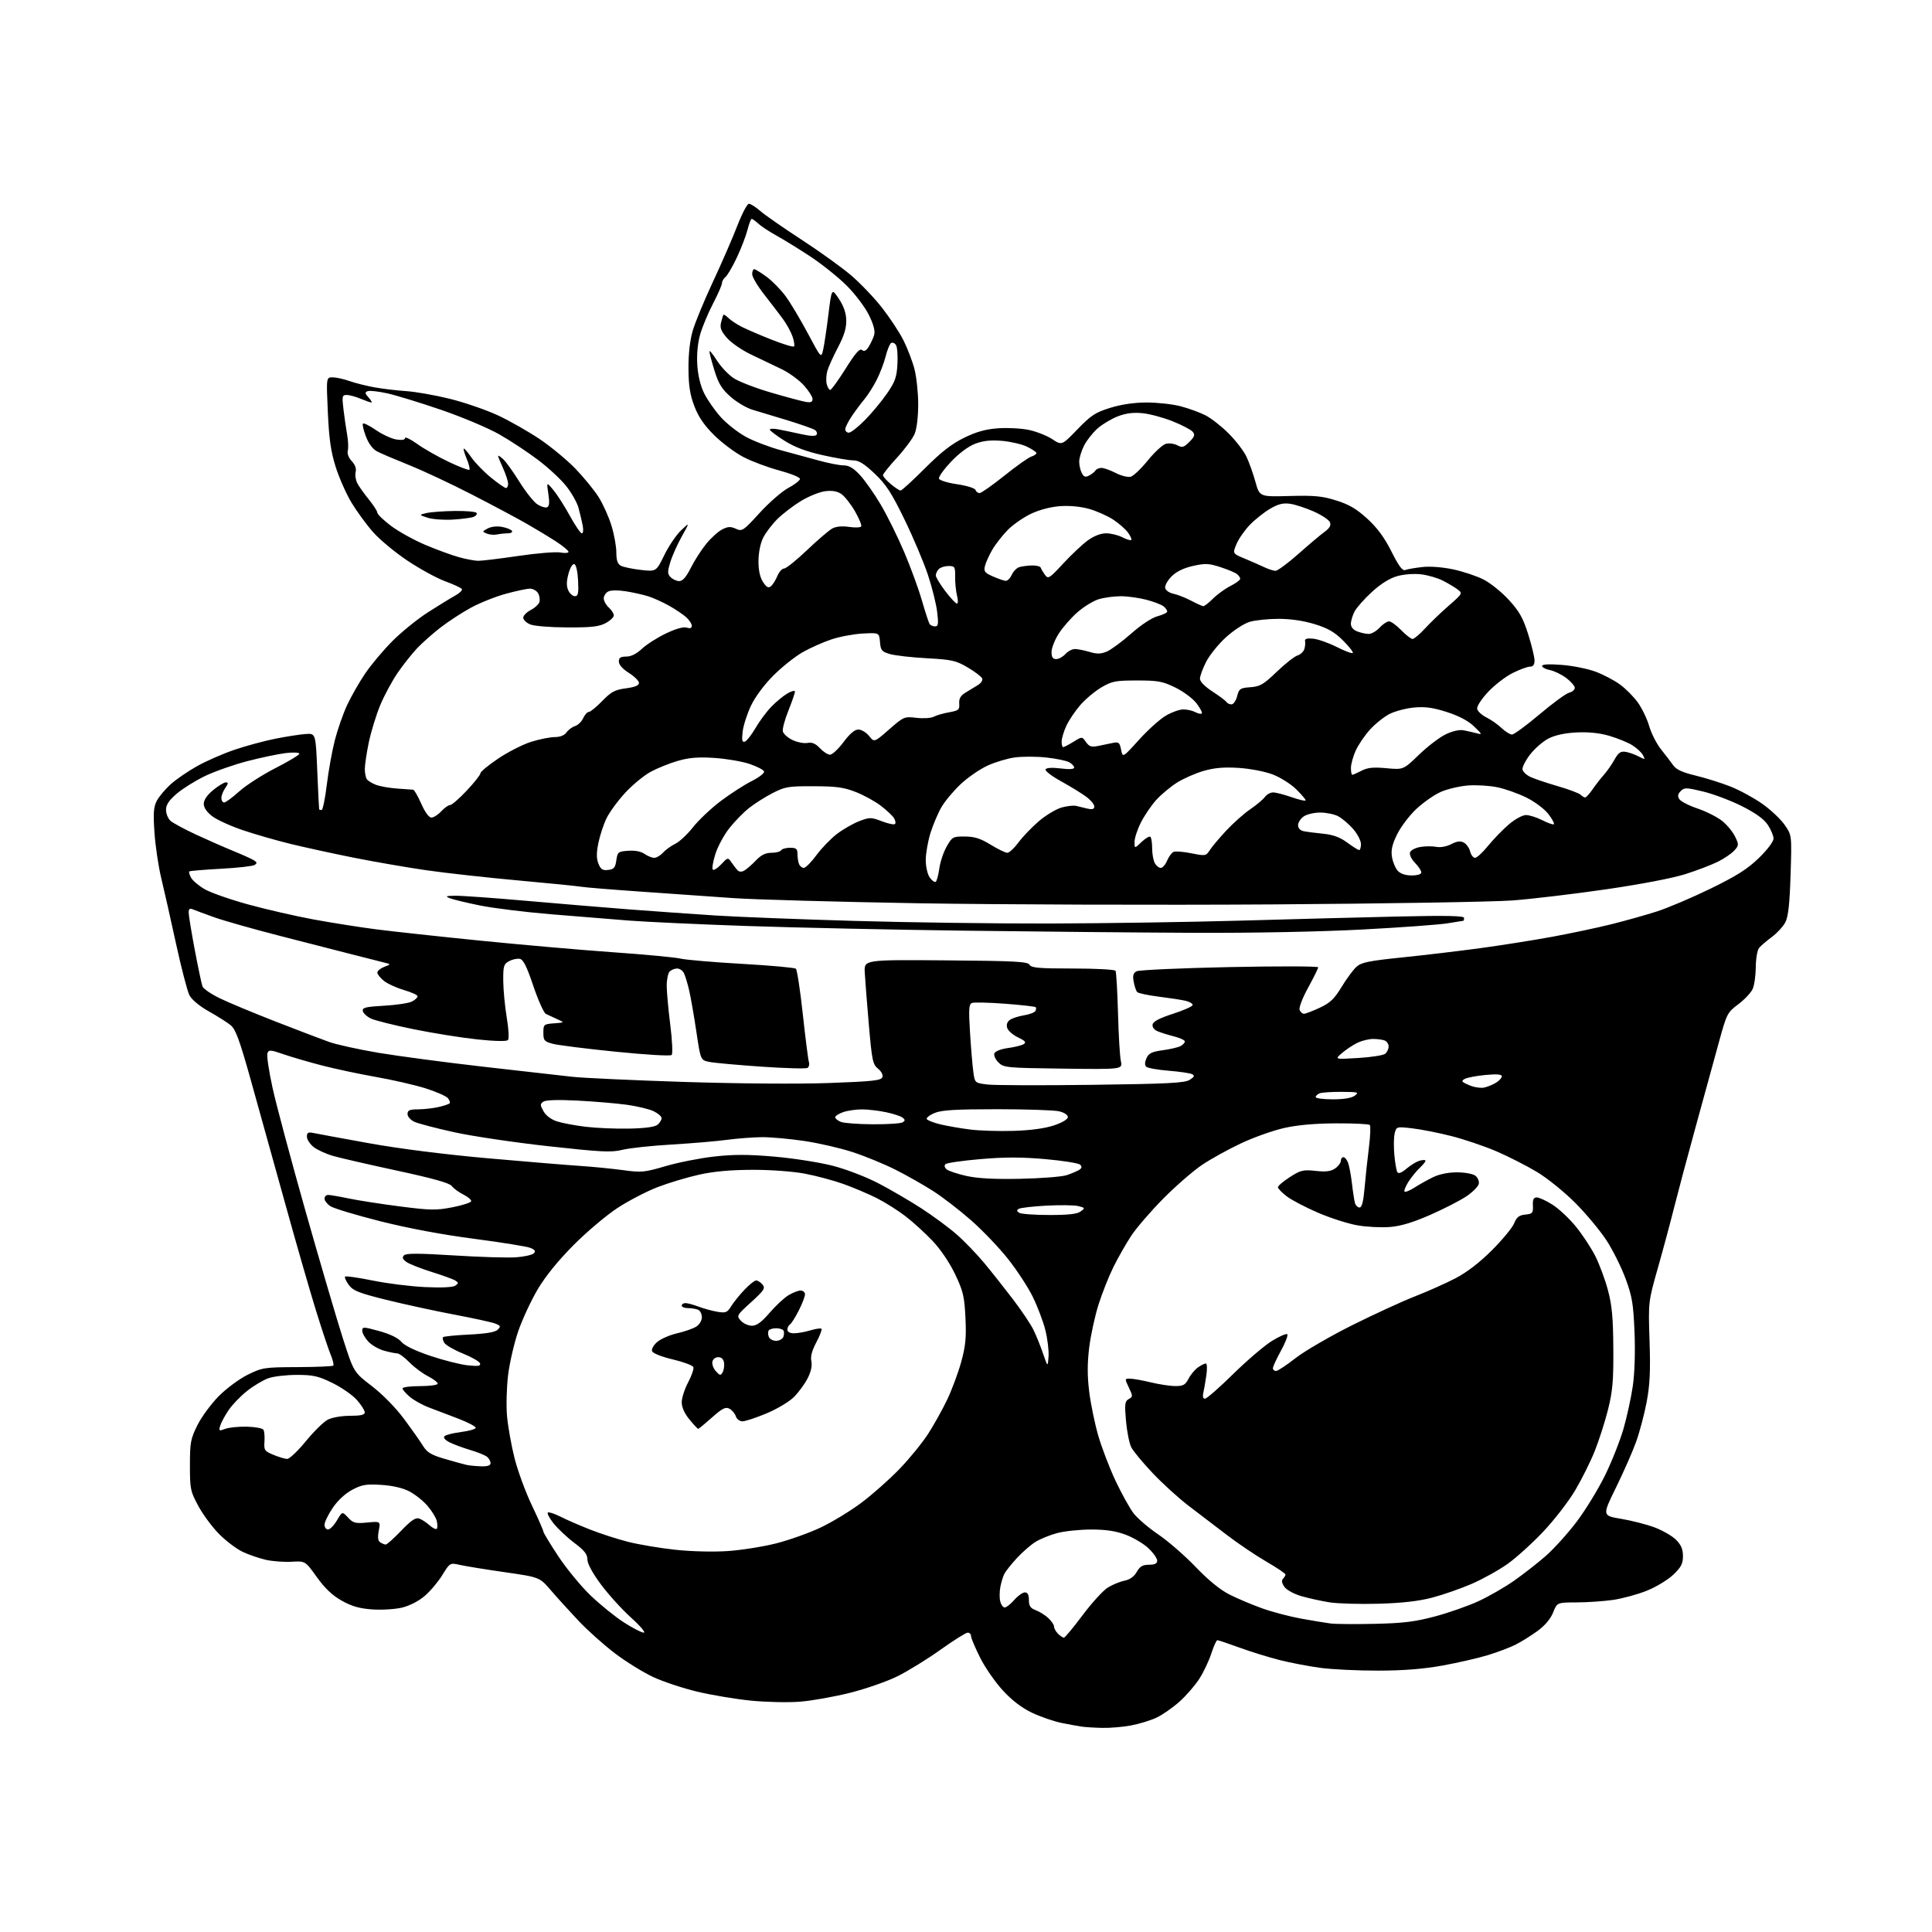 <?xml version="1.0" encoding="UTF-8" standalone="no"?>
<svg 
  version="1.1" 
  xmlns="http://www.w3.org/2000/svg" 
  xmlns:xlink="http://www.w3.org/1999/xlink" 
  xmlns:svg="http://www.w3.org/2000/svg"
  xmlns:rdf="http://www.w3.org/1999/02/22-rdf-syntax-ns#"
  xmlns:cc="http://creativecommons.org/ns#"
  xmlns:dc="http://purl.org/dc/elements/1.1/"
  viewBox="0 0 768 768"
  width="768"
  height="768"
>
<style>svg {background-color: white; }</style>"
<path stroke="none" fill="black" fill-rule="evenodd" d="M438.07,686.86C435.00,686.79 431.38,686.56 430.00,686.36C428.62,686.16 425.02,685.50 422.00,684.90C418.98,684.29 413.74,682.49 410.36,680.90C406.25,678.96 402.39,676.03 398.70,672.04C395.66,668.76 391.56,662.85 389.59,658.90C387.61,654.96 386.00,651.12 386.00,650.37C386.00,649.61 385.41,649.00 384.69,649.00C383.97,649.00 379.09,652.06 373.84,655.81C368.59,659.55 360.89,664.30 356.73,666.36C352.56,668.42 344.05,671.38 337.82,672.93C331.60,674.49 322.68,676.08 318.00,676.45C313.32,676.82 304.55,676.63 298.50,676.03C292.45,675.42 282.87,673.82 277.20,672.47C271.54,671.12 263.66,668.51 259.70,666.67C255.74,664.83 248.90,660.60 244.50,657.27C240.10,653.93 233.57,648.11 230.00,644.32C226.43,640.53 221.47,635.08 219.00,632.20C214.50,626.96 214.50,626.96 200.79,624.99C193.25,623.91 185.23,622.61 182.97,622.11C178.87,621.18 178.87,621.18 175.85,626.08C174.20,628.78 171.04,632.52 168.83,634.41C166.43,636.47 162.81,638.33 159.80,639.05C157.04,639.71 151.71,640.03 147.96,639.77C142.85,639.40 139.82,638.53 135.82,636.28C132.10,634.18 129.12,631.35 125.92,626.89C121.34,620.50 121.34,620.50 115.92,620.82C112.94,620.99 108.35,620.65 105.71,620.06C103.08,619.46 98.94,618.04 96.52,616.91C94.10,615.77 89.91,612.62 87.20,609.91C84.49,607.20 80.75,602.18 78.89,598.74C75.68,592.83 75.50,591.97 75.50,582.50C75.50,573.40 75.77,571.96 78.49,566.50C80.14,563.20 83.97,558.01 86.99,554.96C90.02,551.91 95.20,548.09 98.50,546.46C104.24,543.63 105.08,543.50 118.22,543.45C125.76,543.42 132.18,543.15 132.48,542.85C132.78,542.55 132.32,540.62 131.46,538.55C130.59,536.49 127.92,528.43 125.51,520.65C123.10,512.87 117.51,493.45 113.10,477.50C108.68,461.55 102.61,439.73 99.60,429.01C95.19,413.28 93.66,409.12 91.66,407.51C90.30,406.40 86.40,403.94 83.00,402.03C79.30,399.95 76.22,397.39 75.31,395.64C74.48,394.04 72.08,384.80 69.97,375.11C67.86,365.43 65.22,353.71 64.10,349.08C62.98,344.45 61.77,336.33 61.41,331.03C60.87,323.29 61.05,320.81 62.31,318.37C63.17,316.71 65.64,313.75 67.80,311.80C69.96,309.85 74.71,306.58 78.35,304.55C81.99,302.51 88.69,299.58 93.23,298.04C97.78,296.49 105.10,294.52 109.50,293.64C113.90,292.77 119.30,291.93 121.50,291.78C125.50,291.50 125.50,291.50 126.12,306.50C126.46,314.75 126.80,321.61 126.87,321.75C126.94,321.89 127.38,322.00 127.85,322.00C128.31,322.00 129.24,317.47 129.91,311.94C130.58,306.41 132.02,298.43 133.12,294.19C134.21,289.96 136.39,283.72 137.97,280.32C139.54,276.92 142.75,271.30 145.10,267.82C147.44,264.35 152.32,258.52 155.94,254.89C159.56,251.25 165.95,246.07 170.14,243.39C174.32,240.70 179.19,237.72 180.94,236.76C182.69,235.80 183.89,234.63 183.60,234.15C183.30,233.68 180.33,232.30 177.00,231.08C173.66,229.86 166.91,226.17 161.98,222.88C157.06,219.59 150.90,214.48 148.31,211.53C145.71,208.59 141.86,203.33 139.76,199.86C137.66,196.38 134.82,189.99 133.45,185.64C131.52,179.53 130.81,174.60 130.32,163.87C129.69,150.00 129.69,150.00 132.22,150.00C133.61,150.00 136.61,150.66 138.88,151.46C141.15,152.26 145.63,153.39 148.84,153.97C152.05,154.55 157.75,155.23 161.51,155.48C165.26,155.73 173.10,157.11 178.92,158.56C184.74,160.01 193.27,162.95 197.89,165.09C202.50,167.24 209.98,171.49 214.52,174.54C219.05,177.59 225.47,182.91 228.79,186.36C232.10,189.80 236.22,194.85 237.94,197.56C239.66,200.28 241.96,205.36 243.04,208.86C244.12,212.35 245.00,217.17 245.00,219.57C245.00,222.74 245.49,224.19 246.80,224.89C247.79,225.42 251.36,226.17 254.73,226.55C260.86,227.24 260.86,227.24 264.05,220.70C265.80,217.10 268.81,212.66 270.73,210.83C274.23,207.50 274.23,207.50 271.01,213.26C269.24,216.43 267.19,221.03 266.45,223.49C265.28,227.37 265.31,228.16 266.62,229.48C267.46,230.32 269.00,231.00 270.05,231.00C271.36,231.00 272.80,229.33 274.60,225.75C276.05,222.86 278.79,218.58 280.70,216.23C282.60,213.89 285.45,211.30 287.03,210.48C289.34,209.29 290.41,209.23 292.52,210.19C295.01,211.33 295.44,211.04 301.98,203.88C305.74,199.75 310.89,195.28 313.41,193.94C315.93,192.60 318.00,190.99 318.00,190.36C318.00,189.73 314.29,188.23 309.75,187.01C305.21,185.80 298.80,183.39 295.50,181.67C292.20,179.95 286.99,176.05 283.91,173.01C279.94,169.08 277.66,165.76 276.03,161.49C274.28,156.91 273.72,153.38 273.68,146.50C273.64,140.76 274.25,135.33 275.36,131.50C276.32,128.20 279.94,119.42 283.41,112.00C286.88,104.58 291.24,94.56 293.09,89.75C294.95,84.94 297.02,81.00 297.70,81.00C298.38,81.00 300.41,82.29 302.22,83.87C304.02,85.45 311.35,90.54 318.50,95.20C325.65,99.85 334.53,106.22 338.23,109.37C341.93,112.51 347.48,118.32 350.58,122.28C353.68,126.24 357.52,132.06 359.12,135.23C360.71,138.40 362.69,143.56 363.51,146.70C364.33,149.85 365.00,156.17 365.00,160.74C365.00,165.65 364.42,170.45 363.59,172.45C362.81,174.31 359.66,178.56 356.59,181.91C353.51,185.25 351.00,188.40 351.00,188.90C351.00,189.41 352.38,190.99 354.08,192.41C355.77,193.83 357.53,195.00 358.00,195.00C358.46,195.00 362.82,191.02 367.67,186.16C374.11,179.71 378.33,176.42 383.24,174.03C388.16,171.62 391.82,170.60 396.81,170.25C400.57,169.98 406.08,170.28 409.07,170.92C412.06,171.56 416.21,173.21 418.30,174.58C422.10,177.09 422.10,177.09 428.31,170.66C433.70,165.08 435.43,163.95 441.37,162.11C445.82,160.74 450.90,160.00 455.90,160.00C460.12,160.00 466.16,160.67 469.32,161.50C472.48,162.32 476.93,163.94 479.21,165.10C481.48,166.27 485.65,169.53 488.46,172.36C491.27,175.19 494.43,179.30 495.47,181.50C496.52,183.70 498.13,188.20 499.04,191.50C500.71,197.50 500.71,197.50 512.60,197.17C522.52,196.90 525.61,197.19 531.19,198.95C536.26,200.53 539.26,202.30 543.52,206.19C547.49,209.82 550.32,213.66 553.13,219.25C556.08,225.12 557.51,227.02 558.64,226.58C559.48,226.26 562.49,225.73 565.34,225.41C568.42,225.06 573.37,225.43 577.63,226.33C581.55,227.16 586.99,228.97 589.72,230.36C592.45,231.74 596.99,235.40 599.81,238.49C603.95,243.01 605.44,245.66 607.47,252.10C608.86,256.50 610.00,261.21 610.00,262.55C610.00,264.24 609.44,265.00 608.20,265.00C607.20,265.00 604.10,266.14 601.30,267.54C598.49,268.94 594.10,272.32 591.53,275.07C588.88,277.90 587.00,280.80 587.19,281.78C587.36,282.73 589.03,284.26 590.88,285.19C592.74,286.12 595.46,288.03 596.93,289.44C598.41,290.85 600.26,292.00 601.05,291.99C601.85,291.98 606.77,288.37 612.00,283.95C617.23,279.54 622.51,275.67 623.75,275.36C624.99,275.04 626.00,274.18 626.00,273.44C626.00,272.71 624.50,270.96 622.67,269.56C620.83,268.16 617.91,266.73 616.17,266.38C614.42,266.03 613.00,265.29 613.00,264.73C613.00,264.06 615.77,263.92 620.85,264.31C625.16,264.64 631.19,265.85 634.24,266.99C637.29,268.13 641.64,270.40 643.89,272.04C646.15,273.67 649.36,276.89 651.02,279.19C652.69,281.49 654.75,285.76 655.59,288.67C656.44,291.59 658.57,295.75 660.32,297.93C662.07,300.11 664.23,302.94 665.13,304.22C666.30,305.90 668.79,307.04 673.99,308.29C677.97,309.25 684.22,311.21 687.87,312.65C691.51,314.09 697.22,317.19 700.55,319.54C703.88,321.89 707.88,325.66 709.44,327.92C712.28,332.02 712.28,332.02 711.78,347.79C711.41,359.42 710.86,364.37 709.70,366.62C708.83,368.30 706.40,370.94 704.31,372.49C702.21,374.03 699.94,375.99 699.25,376.84C698.56,377.69 697.98,381.11 697.95,384.44C697.93,387.77 697.37,391.70 696.70,393.16C696.04,394.62 693.48,397.34 691.00,399.20C686.65,402.47 686.40,402.96 683.36,414.04C681.64,420.34 677.50,435.40 674.17,447.50C670.84,459.60 666.94,474.23 665.49,480.00C664.05,485.77 661.15,496.57 659.04,504.00C655.21,517.50 655.21,517.50 655.72,533.00C656.12,544.97 655.86,550.51 654.57,557.31C653.66,562.16 651.76,569.31 650.36,573.20C648.96,577.09 645.35,585.27 642.35,591.39C636.90,602.50 636.90,602.50 644.45,603.76C648.60,604.46 654.58,605.99 657.74,607.17C660.89,608.36 664.72,610.56 666.24,612.08C668.27,614.11 669.00,615.84 669.00,618.58C669.00,621.61 668.27,623.00 665.12,626.00C662.99,628.03 658.25,630.89 654.59,632.35C650.93,633.82 644.91,635.45 641.22,635.99C637.52,636.52 631.01,636.97 626.74,636.98C618.98,637.00 618.98,637.00 617.39,640.99C616.36,643.56 614.13,646.19 611.14,648.37C608.59,650.23 604.70,652.65 602.50,653.76C600.30,654.87 595.39,656.73 591.59,657.90C587.79,659.07 579.69,660.94 573.59,662.05C565.84,663.46 558.09,664.08 547.89,664.10C539.85,664.12 529.50,663.62 524.89,663.00C520.27,662.38 512.97,660.98 508.65,659.89C504.34,658.80 497.16,656.58 492.71,654.95C488.26,653.33 484.31,652.00 483.92,652.00C483.54,652.00 482.47,654.36 481.53,657.25C480.60,660.14 478.48,664.64 476.81,667.25C475.15,669.87 471.60,673.97 468.92,676.38C466.25,678.78 462.11,681.67 459.73,682.79C457.34,683.91 452.75,685.32 449.51,685.91C446.28,686.51 441.13,686.94 438.07,686.86zM422.91,651.00C423.33,651.00 426.67,646.99 430.33,642.09C433.99,637.19 438.50,632.24 440.36,631.09C442.21,629.94 445.20,628.71 447.00,628.35C449.14,627.92 450.83,626.72 451.88,624.85C453.14,622.65 454.23,622.01 456.75,622.01C459.09,622.00 460.00,621.54 460.00,620.37C460.00,619.47 458.43,617.25 456.51,615.44C454.59,613.63 450.52,611.22 447.47,610.07C443.50,608.59 439.60,608.00 433.71,608.01C429.20,608.02 423.15,608.65 420.28,609.41C417.40,610.18 413.52,611.75 411.65,612.91C409.77,614.07 406.44,616.97 404.23,619.36C402.03,621.75 399.79,624.56 399.25,625.61C398.72,626.65 398.00,629.01 397.65,630.85C397.30,632.69 397.28,635.28 397.61,636.60C397.95,637.92 398.74,639.00 399.39,639.00C400.03,639.00 401.74,637.65 403.19,636.00C404.63,634.35 406.54,633.00 407.41,633.00C408.51,633.00 409.00,633.93 409.00,636.02C409.00,638.41 409.59,639.27 411.75,640.09C413.26,640.66 415.51,642.08 416.75,643.24C417.99,644.40 419.00,645.91 419.00,646.60C419.00,647.29 419.71,648.56 420.57,649.43C421.44,650.29 422.49,651.00 422.91,651.00zM255.89,649.00C256.77,649.00 254.53,646.34 250.84,643.02C247.20,639.73 241.80,633.78 238.86,629.81C235.51,625.30 233.50,621.57 233.50,619.90C233.50,617.84 232.30,616.32 228.31,613.32C225.45,611.18 221.71,607.65 219.99,605.49C218.27,603.32 217.31,601.40 217.85,601.22C218.40,601.03 220.64,601.80 222.84,602.92C225.03,604.04 230.20,606.29 234.33,607.93C238.47,609.58 245.37,611.81 249.67,612.90C253.98,613.99 262.45,615.42 268.50,616.06C274.91,616.75 283.60,616.96 289.32,616.57C294.72,616.20 303.37,614.83 308.53,613.52C313.69,612.21 321.64,609.38 326.21,607.22C330.77,605.07 338.10,600.61 342.50,597.30C346.90,593.99 353.70,587.96 357.61,583.89C361.52,579.83 366.61,573.58 368.93,570.00C371.24,566.42 374.67,560.26 376.56,556.30C378.44,552.34 380.94,545.60 382.11,541.33C383.84,535.04 384.16,531.69 383.78,523.87C383.37,515.35 382.88,513.28 379.70,506.58C377.54,502.04 373.95,496.70 370.79,493.36C367.88,490.28 363.02,485.84 360.00,483.51C356.98,481.18 351.80,477.92 348.50,476.26C345.20,474.61 339.28,472.09 335.35,470.68C331.42,469.27 324.50,467.41 319.99,466.56C315.21,465.65 306.50,465.01 299.14,465.02C290.49,465.04 283.80,465.64 277.94,466.94C273.23,467.98 265.79,470.21 261.41,471.90C257.03,473.59 249.86,477.31 245.48,480.18C241.09,483.04 233.22,489.69 228.00,494.94C221.88,501.10 216.81,507.35 213.76,512.50C211.16,516.90 207.69,524.33 206.07,529.00C204.44,533.68 202.61,541.55 201.99,546.50C201.38,551.48 201.18,558.85 201.56,563.00C201.93,567.12 203.27,574.60 204.53,579.61C205.79,584.63 208.88,593.06 211.41,598.36C213.93,603.66 216.00,608.37 216.00,608.82C216.00,609.28 218.65,613.67 221.89,618.57C225.13,623.48 230.88,630.48 234.67,634.13C238.45,637.77 244.42,642.61 247.93,644.88C251.44,647.14 255.02,649.00 255.89,649.00zM546.50,645.50C557.75,645.25 562.44,644.68 570.38,642.57C575.82,641.12 583.61,638.39 587.69,636.51C591.77,634.62 598.10,630.99 601.76,628.43C605.42,625.87 611.07,621.47 614.32,618.64C617.58,615.81 623.13,609.67 626.68,605.00C630.22,600.33 635.32,592.00 638.02,586.50C640.71,581.00 644.03,572.63 645.38,567.91C646.74,563.18 648.39,555.58 649.06,551.01C649.80,545.97 650.07,537.56 649.75,529.60C649.29,518.29 648.81,515.38 646.21,508.33C644.55,503.83 641.17,497.02 638.69,493.19C636.21,489.36 630.66,482.67 626.34,478.32C621.97,473.91 615.18,468.41 611.00,465.89C606.88,463.41 599.57,459.69 594.77,457.63C589.97,455.58 581.87,452.84 576.77,451.56C571.67,450.27 564.71,448.91 561.29,448.52C555.16,447.82 555.08,447.84 554.41,450.50C554.04,451.97 553.98,455.81 554.27,459.02C554.56,462.23 555.10,465.36 555.47,465.96C555.91,466.67 557.17,466.20 559.07,464.59C560.68,463.24 562.93,461.84 564.07,461.48C565.21,461.11 566.36,461.02 566.61,461.27C566.86,461.52 565.91,462.80 564.51,464.11C563.10,465.43 561.01,467.99 559.86,469.80C558.71,471.62 558.03,473.36 558.34,473.67C558.65,473.98 560.39,473.29 562.20,472.13C564.02,470.96 567.30,469.12 569.50,468.03C572.02,466.78 575.56,466.04 579.06,466.02C582.12,466.01 585.43,466.59 586.42,467.32C587.41,468.04 588.05,469.50 587.85,470.57C587.65,471.63 585.41,473.88 582.89,475.58C580.36,477.27 573.88,480.59 568.48,482.96C561.65,485.95 556.80,487.41 552.47,487.75C549.06,488.03 543.24,487.73 539.55,487.08C535.85,486.44 528.81,484.18 523.90,482.06C518.98,479.94 513.40,477.02 511.48,475.55C509.57,474.09 508.00,472.46 508.00,471.93C508.00,471.39 510.14,469.58 512.75,467.90C517.03,465.16 518.04,464.91 523.00,465.45C527.13,465.89 529.06,465.65 530.75,464.46C531.99,463.60 533.00,462.24 533.00,461.44C533.00,460.65 533.46,460.00 534.02,460.00C534.59,460.00 535.43,461.01 535.89,462.25C536.35,463.49 537.04,467.20 537.43,470.50C537.81,473.80 538.35,477.29 538.63,478.25C538.91,479.21 539.73,480.00 540.45,480.00C541.37,480.00 541.97,477.65 542.44,472.25C542.80,467.99 543.58,460.76 544.16,456.19C544.73,451.61 544.90,447.56 544.52,447.19C544.14,446.81 538.13,446.52 531.17,446.55C522.77,446.58 515.80,447.20 510.50,448.39C506.10,449.38 498.39,452.11 493.38,454.47C488.36,456.82 481.38,460.68 477.88,463.03C474.37,465.38 467.44,471.40 462.48,476.40C457.52,481.41 451.76,488.09 449.67,491.25C447.59,494.42 444.39,500.04 442.56,503.75C440.73,507.46 438.07,514.18 436.65,518.69C435.23,523.19 433.58,530.81 432.98,535.62C432.21,541.86 432.20,546.89 432.96,553.11C433.55,557.92 435.17,565.83 436.57,570.68C437.98,575.53 441.08,583.64 443.48,588.71C445.87,593.77 449.08,599.55 450.61,601.56C452.14,603.56 456.57,607.35 460.45,609.98C464.33,612.61 471.00,618.41 475.29,622.88C480.39,628.20 485.05,632.00 488.79,633.88C491.93,635.46 497.73,637.91 501.69,639.33C505.64,640.75 512.62,642.59 517.19,643.42C521.76,644.25 527.08,645.13 529.00,645.37C530.92,645.61 538.80,645.67 546.50,645.50zM548.00,637.51C540.58,637.72 531.82,637.47 528.54,636.96C525.26,636.44 520.22,635.33 517.34,634.50C514.35,633.63 511.43,632.03 510.56,630.78C509.54,629.33 509.35,628.25 510.01,627.59C510.55,627.05 511.00,626.28 511.00,625.89C511.00,625.50 507.51,623.15 503.25,620.68C498.99,618.20 491.90,613.41 487.50,610.03C483.10,606.65 476.35,601.50 472.50,598.58C468.65,595.66 462.26,589.86 458.30,585.69C454.34,581.52 450.47,576.84 449.69,575.30C448.91,573.76 447.97,569.04 447.60,564.82C447.01,558.10 447.15,557.02 448.69,556.15C450.36,555.22 450.36,554.98 448.74,551.58C447.05,548.03 447.05,548.00 449.27,548.04C450.49,548.06 454.20,548.72 457.50,549.52C460.80,550.32 465.18,550.98 467.22,550.98C470.34,551.00 471.20,550.52 472.47,548.06C473.30,546.44 474.99,544.42 476.22,543.56C477.44,542.70 478.85,542.00 479.34,542.00C479.83,542.00 479.92,544.12 479.54,546.75C479.16,549.36 478.61,552.51 478.32,553.75C477.99,555.15 478.25,556.00 479.01,556.00C479.69,556.00 484.70,551.61 490.15,546.25C495.60,540.89 502.53,534.97 505.54,533.09C508.56,531.22 511.34,530.00 511.72,530.39C512.10,530.77 510.97,533.71 509.21,536.92C507.44,540.13 506.00,543.26 506.00,543.88C506.00,544.49 506.56,544.99 507.25,544.98C507.94,544.97 511.42,542.68 514.99,539.88C518.57,537.09 528.69,531.20 537.49,526.80C546.30,522.41 557.55,517.23 562.50,515.31C567.45,513.38 574.65,510.17 578.50,508.18C583.08,505.80 588.10,501.94 593.04,497.02C597.18,492.88 601.17,488.06 601.89,486.31C602.91,483.80 603.88,483.05 606.35,482.81C609.21,482.53 609.49,482.20 609.35,479.25C609.24,476.80 609.62,476.00 610.91,476.00C611.84,476.00 614.65,477.30 617.15,478.88C619.65,480.47 623.83,484.38 626.43,487.58C629.04,490.77 632.51,496.05 634.15,499.30C635.79,502.55 638.06,508.65 639.18,512.86C640.79,518.88 641.24,523.79 641.32,536.00C641.41,548.90 641.05,552.98 639.21,560.34C637.99,565.20 635.62,572.60 633.95,576.78C632.28,580.97 628.79,587.97 626.20,592.36C623.62,596.74 617.93,604.11 613.56,608.75C609.20,613.38 602.80,619.18 599.35,621.64C595.90,624.10 589.47,627.68 585.05,629.60C580.64,631.51 573.53,633.99 569.26,635.10C563.93,636.49 557.27,637.25 548.00,637.51zM153.34,613.98C153.80,613.99 156.56,611.52 159.47,608.49C163.46,604.34 165.23,603.14 166.63,603.64C167.66,604.00 169.51,605.21 170.75,606.32C171.98,607.43 173.27,608.06 173.62,607.72C173.96,607.37 173.95,605.96 173.61,604.56C173.26,603.17 171.56,600.43 169.83,598.46C168.10,596.49 164.85,593.94 162.59,592.78C160.01,591.46 155.92,590.53 151.50,590.26C145.53,589.89 143.84,590.18 140.00,592.22C137.24,593.69 134.24,596.47 132.25,599.42C130.46,602.06 129.00,605.08 129.00,606.11C129.00,607.15 129.63,608.00 130.40,608.00C131.17,608.00 132.76,606.37 133.93,604.39C136.06,600.78 136.06,600.78 138.36,603.26C140.41,605.46 141.26,605.68 145.97,605.23C151.28,604.72 151.28,604.72 150.56,608.51C150.06,611.20 150.24,612.54 151.18,613.13C151.90,613.59 152.88,613.98 153.34,613.98zM191.25,582.88C193.82,582.96 195.00,582.57 195.00,581.62C195.00,580.86 194.38,579.73 193.63,579.11C192.87,578.48 189.84,577.25 186.88,576.38C183.92,575.50 180.21,574.12 178.64,573.31C176.87,572.40 176.13,571.47 176.70,570.90C177.21,570.39 180.20,569.64 183.35,569.24C186.49,568.83 189.09,568.08 189.11,567.57C189.13,567.06 186.07,565.44 182.32,563.99C178.57,562.53 173.34,560.55 170.71,559.57C168.08,558.60 164.59,556.68 162.96,555.31C161.33,553.94 160.00,552.41 160.00,551.91C160.00,551.41 163.15,551.00 167.00,551.00C170.90,551.00 174.00,550.57 174.00,550.02C174.00,549.48 172.23,548.14 170.06,547.03C167.89,545.92 164.58,543.44 162.71,541.51C160.83,539.58 158.67,538.00 157.90,537.99C157.13,537.99 154.76,537.50 152.63,536.91C150.50,536.32 147.68,534.68 146.38,533.27C145.07,531.86 144.00,529.93 144.00,528.99C144.00,527.38 144.42,527.38 150.75,529.12C155.04,530.30 158.23,531.85 159.50,533.36C160.77,534.87 164.98,536.92 171.00,538.95C176.22,540.71 182.92,542.41 185.88,542.73C190.13,543.19 191.17,543.02 190.82,541.96C190.57,541.22 187.52,539.47 184.03,538.06C180.55,536.65 177.21,534.73 176.63,533.80C176.05,532.86 175.82,531.85 176.13,531.54C176.43,531.23 181.12,530.77 186.55,530.50C193.32,530.17 196.87,529.56 197.87,528.56C199.14,527.29 199.02,526.99 196.91,526.15C195.59,525.63 188.20,524.01 180.50,522.56C172.80,521.10 160.69,518.47 153.58,516.71C142.59,513.98 140.36,513.09 138.65,510.77C137.54,509.26 136.89,507.78 137.19,507.47C137.50,507.16 142.42,507.87 148.13,509.03C153.83,510.20 163.22,511.37 169.00,511.64C175.60,511.95 180.06,511.73 181.00,511.06C182.33,510.12 182.33,509.89 181.01,509.04C180.19,508.52 175.92,506.96 171.51,505.59C167.11,504.21 162.60,502.42 161.50,501.61C160.03,500.52 159.79,499.84 160.61,499.00C161.44,498.16 166.53,498.18 180.46,499.05C190.76,499.70 201.85,500.03 205.11,499.80C208.36,499.56 211.54,498.86 212.17,498.23C213.02,497.38 212.70,496.84 210.90,496.08C209.58,495.51 199.50,493.88 188.50,492.45C175.72,490.78 162.22,488.25 151.11,485.45C141.55,483.03 132.66,480.35 131.36,479.50C130.06,478.65 129.00,477.29 129.00,476.48C129.00,475.66 129.65,475.00 130.43,475.00C131.22,475.00 134.94,475.64 138.68,476.42C142.43,477.20 151.60,478.63 159.05,479.58C171.10,481.13 173.41,481.16 179.85,479.91C183.84,479.13 187.19,478.05 187.30,477.50C187.41,476.95 186.00,475.75 184.18,474.84C182.35,473.93 180.29,472.41 179.61,471.48C178.73,470.28 172.26,468.46 157.93,465.37C146.69,462.95 135.21,460.31 132.41,459.50C129.61,458.70 126.12,457.10 124.66,455.95C123.20,454.80 122.00,452.95 122.00,451.85C122.00,450.19 122.47,449.94 124.75,450.41C126.26,450.73 136.21,452.56 146.85,454.48C158.76,456.63 176.85,458.92 193.85,460.43C209.06,461.77 225.55,463.14 230.50,463.46C235.45,463.78 243.10,464.54 247.50,465.13C254.97,466.15 256.10,466.05 264.50,463.58C269.45,462.12 278.11,460.40 283.74,459.76C291.57,458.87 297.24,458.87 307.74,459.77C315.31,460.42 325.77,462.06 331.00,463.40C336.36,464.78 344.30,467.84 349.22,470.40C354.01,472.90 361.66,477.36 366.22,480.31C370.77,483.26 377.04,487.88 380.15,490.58C383.26,493.29 388.23,498.43 391.19,502.00C394.16,505.57 399.33,512.10 402.68,516.50C406.03,520.90 409.66,526.30 410.75,528.50C411.84,530.70 413.58,534.98 414.61,538.00C416.50,543.50 416.50,543.50 416.81,539.25C416.98,536.91 416.41,532.19 415.55,528.75C414.69,525.31 412.43,519.35 410.54,515.50C408.65,511.65 404.21,504.87 400.68,500.42C397.16,495.98 390.59,489.10 386.08,485.14C381.58,481.17 374.79,475.93 370.98,473.49C367.18,471.05 360.40,467.21 355.93,464.96C351.45,462.71 343.82,459.57 338.96,457.99C334.10,456.40 325.43,454.40 319.69,453.55C313.94,452.70 306.38,452.02 302.87,452.04C299.37,452.07 293.12,452.55 289.00,453.10C284.88,453.66 274.98,454.50 267.00,454.97C259.02,455.43 250.22,456.38 247.42,457.07C243.01,458.16 239.13,457.97 217.92,455.63C204.49,454.15 187.65,451.65 180.50,450.07C173.35,448.49 166.26,446.63 164.75,445.94C163.20,445.23 162.00,443.87 162.00,442.84C162.00,441.35 162.80,441.00 166.25,440.98C168.59,440.96 172.22,440.55 174.33,440.06C176.44,439.57 178.41,438.92 178.72,438.61C179.03,438.30 178.72,437.37 178.03,436.53C177.33,435.70 173.33,433.94 169.13,432.62C164.93,431.30 156.04,429.26 149.36,428.09C142.68,426.91 133.01,424.85 127.86,423.51C122.71,422.17 115.89,420.18 112.70,419.08C107.49,417.28 106.85,417.24 106.30,418.67C105.96,419.55 106.88,425.76 108.35,432.46C109.82,439.17 115.74,461.27 121.49,481.58C127.25,501.88 133.91,524.57 136.29,531.98C140.61,545.46 140.61,545.46 147.80,550.98C152.06,554.25 157.28,559.57 160.57,564.00C163.64,568.13 167.05,572.96 168.15,574.75C169.78,577.38 171.41,578.36 176.83,579.94C180.50,581.02 184.40,582.09 185.50,582.33C186.60,582.57 189.19,582.82 191.25,582.88zM114.14,579.95C115.04,579.98 118.37,576.82 121.55,572.94C124.72,569.06 128.66,565.19 130.30,564.34C132.00,563.47 135.82,562.80 139.14,562.80C143.43,562.80 145.00,562.43 145.00,561.43C145.00,560.68 143.61,558.49 141.91,556.56C140.22,554.62 135.86,551.58 132.24,549.80C126.57,547.01 124.58,546.55 118.07,546.54C113.91,546.54 108.81,547.12 106.74,547.85C104.67,548.57 100.84,550.85 98.24,552.91C95.63,554.97 92.31,558.42 90.85,560.58C89.39,562.74 87.90,565.51 87.53,566.75C86.91,568.84 87.06,568.93 89.51,568.00C90.96,567.45 94.82,567.05 98.10,567.13C101.37,567.20 104.35,567.75 104.72,568.35C105.09,568.95 105.27,571.08 105.13,573.09C104.89,576.46 105.15,576.85 108.68,578.31C110.78,579.19 113.24,579.92 114.14,579.95zM277.54,568.00C277.32,568.00 275.76,566.32 274.07,564.27C272.09,561.87 271.00,559.43 271.00,557.42C271.00,555.70 272.15,552.14 273.55,549.50C274.95,546.86 275.88,544.14 275.62,543.45C275.36,542.77 271.68,541.39 267.46,540.39C263.03,539.35 259.54,537.97 259.22,537.13C258.90,536.31 259.78,534.73 261.25,533.46C262.67,532.24 266.23,530.68 269.17,530.01C272.10,529.33 275.51,528.14 276.75,527.36C278.05,526.55 279.00,524.96 279.00,523.58C279.00,522.28 278.29,520.94 277.42,520.61C276.55,520.27 274.75,520.00 273.42,520.00C272.09,520.00 271.00,519.55 271.00,519.00C271.00,518.45 271.67,518.00 272.48,518.00C273.29,518.00 275.66,518.64 277.73,519.42C279.80,520.20 283.17,521.12 285.20,521.46C288.49,522.00 289.10,521.76 290.63,519.29C291.58,517.75 293.94,514.81 295.88,512.75C297.82,510.69 299.93,509.00 300.58,509.00C301.23,509.00 302.37,509.74 303.12,510.64C304.31,512.08 303.77,512.92 298.58,517.64C292.81,522.88 292.72,523.04 294.50,525.00C295.49,526.10 297.48,527.00 298.90,527.00C300.78,527.00 302.71,525.59 305.89,521.90C308.31,519.09 311.68,515.94 313.39,514.90C315.10,513.86 317.29,513.01 318.25,513.00C319.21,513.00 320.00,513.69 320.00,514.53C320.00,515.38 318.88,518.27 317.52,520.96C316.15,523.66 314.58,526.14 314.02,526.49C313.46,526.83 313.00,527.77 313.00,528.56C313.00,529.45 314.01,530.00 315.63,530.00C317.08,530.00 320.01,529.48 322.14,528.84C324.27,528.20 326.25,527.92 326.55,528.21C326.84,528.51 325.92,530.92 324.51,533.58C322.74,536.91 322.12,539.27 322.53,541.13C322.91,542.88 322.40,545.26 321.05,547.89C319.92,550.12 317.46,553.47 315.60,555.34C313.72,557.21 308.84,560.13 304.67,561.86C300.53,563.59 296.24,565.00 295.14,565.00C294.01,565.00 292.86,564.12 292.50,563.00C292.15,561.90 291.02,560.54 289.98,559.99C288.43,559.16 287.19,559.78 283.01,563.49C280.22,565.97 277.76,568.00 277.54,568.00zM287.25,545.51C287.74,544.65 287.99,542.94 287.82,541.72C287.61,540.28 286.80,539.50 285.51,539.50C284.39,539.50 283.38,540.29 283.18,541.32C282.98,542.33 283.62,544.03 284.60,545.11C286.17,546.84 286.48,546.89 287.25,545.51zM308.50,533.00C309.76,533.00 311.06,532.28 311.40,531.41C311.73,530.54 311.75,529.41 311.44,528.91C311.13,528.41 309.81,528.00 308.50,528.00C307.19,528.00 305.87,528.41 305.56,528.91C305.25,529.41 305.27,530.54 305.60,531.41C305.94,532.28 307.24,533.00 308.50,533.00zM417.06,482.98C424.62,483.00 428.17,482.60 429.56,481.58C431.42,480.22 431.38,480.13 428.63,479.44C427.05,479.05 421.34,478.97 415.94,479.26C410.54,479.56 405.60,480.13 404.96,480.53C404.09,481.06 404.14,481.47 405.14,482.11C405.89,482.58 411.25,482.98 417.06,482.98zM405.50,468.59C413.75,468.43 422.07,467.78 424.00,467.15C425.93,466.51 428.17,465.56 428.99,465.04C430.07,464.35 430.18,463.78 429.39,462.99C428.79,462.39 422.57,461.39 415.56,460.77C406.16,459.94 399.42,459.93 389.78,460.76C382.60,461.37 376.32,462.28 375.82,462.78C375.28,463.32 375.48,464.15 376.31,464.84C377.08,465.48 380.58,466.65 384.10,467.44C388.54,468.44 395.09,468.80 405.50,468.59zM403.00,449.54C409.79,449.32 415.44,448.55 419.00,447.35C422.31,446.24 424.50,444.92 424.50,444.04C424.50,443.20 423.02,442.23 421.00,441.76C419.07,441.30 407.95,440.93 396.29,440.93C379.66,440.94 374.30,441.27 371.47,442.45C369.48,443.28 368.11,444.37 368.42,444.88C368.74,445.38 371.19,446.33 373.88,446.97C376.56,447.61 381.85,448.53 385.63,449.00C389.41,449.48 397.23,449.72 403.00,449.54zM250.13,448.64C256.45,448.51 260.32,447.98 261.38,447.10C262.27,446.36 263.00,445.19 263.00,444.49C263.00,443.80 261.54,442.54 259.75,441.69C257.96,440.85 253.12,439.70 249.00,439.14C244.88,438.58 236.10,437.84 229.50,437.50C221.85,437.11 216.96,437.26 216.00,437.92C214.67,438.83 214.67,439.26 216.04,441.72C216.96,443.40 219.05,444.99 221.32,445.74C223.38,446.42 228.54,447.39 232.79,447.91C237.03,448.42 244.83,448.75 250.13,448.64zM347.00,446.92C352.77,446.95 358.08,446.60 358.80,446.15C359.86,445.47 359.86,445.13 358.80,444.28C358.08,443.70 355.12,442.73 352.20,442.12C349.29,441.50 344.97,441.00 342.60,441.00C340.23,441.00 336.88,441.49 335.15,442.10C333.42,442.70 332.00,443.62 332.00,444.13C332.00,444.64 333.01,445.47 334.25,445.97C335.49,446.47 341.23,446.89 347.00,446.92zM529.81,437.00C534.25,437.00 537.29,436.49 538.56,435.53C540.32,434.20 539.85,434.06 533.33,434.03C529.39,434.01 525.45,434.27 524.58,434.61C523.71,434.94 523.00,435.62 523.00,436.11C523.00,436.60 526.06,437.00 529.81,437.00zM590.00,432.32C591.38,432.01 593.51,431.13 594.75,430.36C595.99,429.59 597.00,428.45 597.00,427.83C597.00,427.06 594.99,426.90 590.47,427.32C586.88,427.66 583.17,428.37 582.22,428.90C580.74,429.74 580.99,430.08 584.00,431.37C585.92,432.20 588.62,432.62 590.00,432.32zM434.00,431.24C464.20,430.85 470.91,430.51 472.90,429.26C474.77,428.09 475.00,427.59 473.90,427.01C473.13,426.60 468.92,425.98 464.55,425.63C460.17,425.28 456.16,424.56 455.62,424.02C455.00,423.40 455.05,422.19 455.76,420.63C456.65,418.68 457.89,418.07 462.18,417.49C465.11,417.09 468.29,416.36 469.25,415.85C470.21,415.34 471.00,414.51 471.00,414.00C471.00,413.49 469.09,412.59 466.75,412.00C464.41,411.41 461.46,410.49 460.18,409.95C458.76,409.36 457.98,408.30 458.18,407.24C458.40,406.04 460.94,404.72 466.27,403.00C470.55,401.62 474.07,400.05 474.10,399.50C474.13,398.95 472.88,398.20 471.33,397.84C469.77,397.47 464.97,396.73 460.65,396.19C456.34,395.65 452.46,394.83 452.04,394.35C451.61,393.88 450.99,392.05 450.66,390.27C450.20,387.80 450.47,386.82 451.81,386.10C452.78,385.59 469.41,384.83 488.78,384.43C508.15,384.03 524.00,384.07 524.00,384.52C524.00,384.96 522.20,388.60 520.01,392.60C517.76,396.70 516.28,400.56 516.61,401.44C516.94,402.30 517.73,403.00 518.36,402.99C518.99,402.98 521.80,401.91 524.61,400.60C528.74,398.68 530.40,397.10 533.28,392.36C535.24,389.13 537.89,385.54 539.17,384.36C541.14,382.56 543.96,381.98 557.50,380.58C566.30,379.68 580.25,378.02 588.50,376.90C596.75,375.78 609.58,373.75 617.00,372.39C624.42,371.02 635.00,368.78 640.50,367.41C646.00,366.04 654.10,363.77 658.50,362.36C662.90,360.96 672.55,356.86 679.94,353.26C690.41,348.15 694.65,345.46 699.19,341.06C702.55,337.79 705.00,334.54 705.00,333.35C705.00,332.22 703.98,329.77 702.73,327.90C701.19,325.58 697.90,323.21 692.43,320.46C688.01,318.24 681.09,315.62 677.05,314.65C670.35,313.03 669.56,313.01 668.12,314.46C666.95,315.62 666.80,316.47 667.56,317.67C668.13,318.57 671.40,320.25 674.82,321.40C678.25,322.56 682.64,324.78 684.59,326.34C686.53,327.90 688.84,330.70 689.73,332.57C691.26,335.76 691.24,336.08 689.42,338.09C688.37,339.26 685.48,341.24 683.00,342.49C680.52,343.74 674.67,345.98 670.00,347.47C664.95,349.08 652.13,351.53 638.43,353.52C625.75,355.36 609.10,357.34 601.43,357.93C593.77,358.51 550.60,359.22 505.50,359.52C460.40,359.81 397.18,359.60 365.00,359.06C332.82,358.51 299.75,357.59 291.50,357.01C283.25,356.42 266.82,355.27 255.00,354.45C243.18,353.63 232.38,352.75 231.00,352.49C229.62,352.24 218.38,351.11 206.00,349.99C193.62,348.87 177.20,347.05 169.50,345.94C161.80,344.83 148.75,342.57 140.50,340.92C132.25,339.27 120.95,336.80 115.38,335.44C109.82,334.08 101.32,331.63 96.50,330.00C91.68,328.37 86.22,325.88 84.37,324.47C82.21,322.82 81.00,321.05 81.00,319.52C81.00,317.99 82.33,316.05 84.73,314.07C86.78,312.38 89.05,311.00 89.78,311.00C90.82,311.00 90.77,311.49 89.56,313.22C88.70,314.44 88.00,316.24 88.00,317.22C88.00,318.20 88.50,319.00 89.10,319.00C89.71,319.00 92.43,317.00 95.14,314.56C97.86,312.12 104.34,307.96 109.54,305.31C114.74,302.66 118.99,300.10 119.00,299.61C119.00,299.12 116.59,299.01 113.64,299.35C110.69,299.70 103.83,301.14 98.39,302.55C92.95,303.96 85.35,306.63 81.50,308.48C77.65,310.34 72.59,313.50 70.25,315.50C67.15,318.16 66.00,319.91 66.00,321.92C66.00,323.44 66.79,325.40 67.75,326.27C68.71,327.14 73.33,329.63 78.00,331.80C82.67,333.97 89.42,336.93 93.00,338.39C96.58,339.85 100.17,341.48 101.00,342.02C102.21,342.81 102.25,343.16 101.18,343.85C100.46,344.32 94.42,344.99 87.77,345.35C81.11,345.71 75.48,346.19 75.25,346.41C75.02,346.64 75.33,347.75 75.94,348.88C76.54,350.01 78.96,352.06 81.30,353.44C83.65,354.81 91.40,357.54 98.53,359.50C105.66,361.46 117.35,364.15 124.50,365.47C131.65,366.79 142.90,368.57 149.50,369.42C156.10,370.27 174.78,372.30 191.00,373.93C207.22,375.56 230.85,377.63 243.50,378.52C256.15,379.40 268.30,380.55 270.50,381.06C272.70,381.57 283.73,382.51 295.00,383.15C306.27,383.79 315.89,384.66 316.37,385.08C316.85,385.50 318.10,393.64 319.13,403.16C320.17,412.68 321.25,421.23 321.55,422.15C321.84,423.08 321.58,424.14 320.98,424.51C320.37,424.89 312.11,424.66 302.61,424.01C293.12,423.35 283.81,422.51 281.93,422.12C278.50,421.42 278.50,421.42 276.80,410.02C275.87,403.74 274.57,396.33 273.92,393.55C273.27,390.77 272.33,387.71 271.83,386.75C271.34,385.79 270.14,385.00 269.16,385.00C268.19,385.00 266.86,385.54 266.20,386.20C265.54,386.86 265.01,389.45 265.03,391.95C265.05,394.45 265.69,401.45 266.46,407.50C267.22,413.55 267.47,418.89 267.00,419.37C266.53,419.86 256.90,419.30 244.83,418.08C233.10,416.90 221.81,415.48 219.75,414.93C216.35,414.02 216.00,413.61 216.00,410.52C216.00,407.23 216.15,407.10 220.25,406.79C224.50,406.47 224.50,406.47 221.50,405.13C219.85,404.39 217.82,403.46 217.00,403.05C216.18,402.65 213.93,397.63 212.00,391.91C209.38,384.13 208.02,381.41 206.62,381.15C205.58,380.96 203.67,381.37 202.37,382.07C200.24,383.21 200.01,383.99 200.05,389.92C200.08,393.54 200.71,400.10 201.44,404.50C202.22,409.11 202.41,412.90 201.91,413.44C201.36,414.02 196.75,413.92 189.76,413.18C183.57,412.53 172.17,410.71 164.42,409.13C156.68,407.56 149.04,405.65 147.44,404.88C145.83,404.11 144.39,402.76 144.22,401.88C143.96,400.54 145.34,400.20 152.76,399.78C157.64,399.50 162.61,398.75 163.81,398.10C165.01,397.46 166.00,396.53 166.00,396.04C166.00,395.54 163.60,394.44 160.66,393.59C157.72,392.73 154.12,391.10 152.66,389.95C151.20,388.80 150.00,387.30 150.00,386.62C150.00,385.94 151.24,384.92 152.75,384.34C155.50,383.30 155.50,383.30 152.50,382.57C150.85,382.16 145.22,380.74 140.00,379.40C134.78,378.06 121.85,374.75 111.27,372.03C100.70,369.31 89.00,366.00 85.27,364.67C81.55,363.34 77.71,361.92 76.75,361.52C75.43,360.96 75.00,361.27 75.00,362.76C75.00,363.84 76.09,370.53 77.43,377.62C78.77,384.70 80.15,391.24 80.50,392.15C80.85,393.05 83.92,395.15 87.32,396.81C90.72,398.47 100.70,402.63 109.50,406.06C118.30,409.49 127.91,413.15 130.86,414.20C133.80,415.24 142.58,417.17 150.36,418.49C158.14,419.80 176.88,422.29 192.00,424.02C207.12,425.75 223.10,427.56 227.50,428.04C231.90,428.52 251.94,429.45 272.04,430.09C293.41,430.77 317.21,430.95 329.37,430.52C346.71,429.90 350.25,429.52 350.74,428.23C351.10,427.30 350.41,425.94 349.03,424.83C346.93,423.13 346.61,421.58 345.37,407.23C344.62,398.58 343.89,389.25 343.75,386.50C343.50,381.50 343.50,381.50 375.96,381.76C403.53,381.98 408.55,382.24 409.26,383.51C409.95,384.74 412.99,385.00 426.49,385.00C435.51,385.00 443.13,385.40 443.44,385.90C443.74,386.39 444.18,393.93 444.42,402.65C444.65,411.37 445.16,419.99 445.56,421.80C446.27,425.10 446.27,425.10 422.66,424.80C399.98,424.51 398.97,424.41 396.89,422.33C395.70,421.14 394.97,419.52 395.28,418.72C395.60,417.89 397.87,417.00 400.66,416.62C403.32,416.26 406.15,415.56 406.94,415.06C408.06,414.35 407.56,413.76 404.70,412.39C402.68,411.43 400.74,409.74 400.39,408.65C399.98,407.37 400.35,406.22 401.40,405.45C402.30,404.79 404.81,403.97 406.96,403.62C409.12,403.28 411.18,402.52 411.54,401.93C411.90,401.35 411.98,400.65 411.71,400.38C411.44,400.10 405.96,399.49 399.53,399.00C393.11,398.52 387.19,398.38 386.38,398.69C385.15,399.16 385.02,401.07 385.59,410.37C385.97,416.49 386.56,423.52 386.90,426.00C387.51,430.50 387.51,430.50 392.51,431.11C395.25,431.44 413.93,431.50 434.00,431.24zM539.90,420.57C545.07,420.26 549.90,419.50 550.65,418.88C551.39,418.26 552.00,416.96 552.00,415.98C552.00,415.01 551.29,413.94 550.42,413.61C549.55,413.27 547.48,413.00 545.82,413.00C544.16,413.00 541.38,413.68 539.65,414.50C537.92,415.33 535.15,417.16 533.50,418.57C530.50,421.14 530.50,421.14 539.90,420.57zM474.50,370.81C453.05,370.71 412.10,370.33 383.50,369.96C354.90,369.59 315.98,368.75 297.00,368.10C278.02,367.45 256.88,366.47 250.00,365.94C243.12,365.40 229.18,364.28 219.00,363.43C208.82,362.59 196.15,361.02 190.83,359.95C185.51,358.87 180.11,357.57 178.83,357.06C176.86,356.27 177.19,356.12 181.00,356.07C183.47,356.04 195.85,356.92 208.50,358.03C221.15,359.14 239.82,360.70 250.00,361.49C260.18,362.27 275.70,363.37 284.50,363.93C293.30,364.49 318.05,365.45 339.50,366.07C360.95,366.70 396.05,367.16 417.50,367.11C438.95,367.05 472.93,366.54 493.00,365.97C513.08,365.39 541.31,364.66 555.75,364.33C575.00,363.89 582.00,364.04 582.00,364.87C582.00,365.49 581.89,366.00 581.75,366.01C581.61,366.01 578.80,366.46 575.50,367.02C572.20,367.57 556.90,368.69 541.50,369.50C524.62,370.39 498.01,370.91 474.50,370.81zM371.94,350.54C372.38,350.27 373.03,347.90 373.39,345.27C373.74,342.65 375.06,338.70 376.32,336.50C378.50,332.66 378.80,332.50 383.58,332.53C387.41,332.55 389.78,333.31 393.80,335.78C396.68,337.55 399.66,339.00 400.43,339.00C401.20,339.00 403.19,337.15 404.85,334.90C406.51,332.64 410.17,328.82 412.98,326.42C415.80,324.02 419.90,321.56 422.10,320.97C424.30,320.38 426.86,320.10 427.80,320.36C428.73,320.61 430.74,321.09 432.25,321.43C434.28,321.88 435.00,321.65 435.00,320.57C435.00,319.76 433.54,318.01 431.75,316.69C429.96,315.36 425.46,312.60 421.75,310.55C418.03,308.50 415.27,306.37 415.62,305.81C416.00,305.19 418.33,305.06 421.62,305.47C425.10,305.91 427.00,305.78 427.00,305.11C427.00,304.54 426.07,303.57 424.94,302.97C423.81,302.36 419.71,301.53 415.84,301.11C411.97,300.70 406.39,300.69 403.44,301.09C400.49,301.49 395.60,302.95 392.57,304.34C389.54,305.73 384.76,309.01 381.95,311.65C379.13,314.28 375.69,318.38 374.30,320.75C372.91,323.13 370.92,327.80 369.88,331.12C368.85,334.45 368.00,339.29 368.00,341.87C368.00,344.51 368.69,347.53 369.57,348.79C370.43,350.03 371.50,350.81 371.94,350.54zM561.15,348.00C563.47,348.00 565.00,347.52 565.00,346.80C565.00,346.15 563.86,344.42 562.47,342.97C560.98,341.42 560.18,339.69 560.53,338.78C560.85,337.94 562.72,336.98 564.67,336.67C566.61,336.35 569.45,336.34 570.97,336.64C572.58,336.97 575.03,336.52 576.87,335.57C579.16,334.38 580.53,334.21 581.89,334.94C582.93,335.50 584.06,337.08 584.40,338.47C584.75,339.86 585.63,341.00 586.36,341.00C587.08,341.00 589.40,338.86 591.52,336.25C593.64,333.64 597.34,329.81 599.75,327.75C602.25,325.61 605.20,324.00 606.61,324.00C607.97,324.00 610.91,324.93 613.14,326.07C615.37,327.21 617.42,327.91 617.70,327.64C617.98,327.36 616.99,325.54 615.51,323.60C614.00,321.63 610.18,318.74 606.87,317.09C603.61,315.46 598.37,313.60 595.24,312.95C592.11,312.30 586.80,311.98 583.46,312.25C580.11,312.52 575.28,313.67 572.72,314.80C570.16,315.93 565.81,318.97 563.04,321.55C560.28,324.14 556.84,328.68 555.38,331.65C553.40,335.70 552.89,337.94 553.33,340.64C553.65,342.63 554.68,345.09 555.61,346.12C556.71,347.34 558.66,348.00 561.15,348.00zM295.80,346.10C296.73,345.59 298.82,343.78 300.44,342.09C302.54,339.87 304.29,339.00 306.63,339.00C308.42,339.00 310.16,338.55 310.50,338.00C310.84,337.45 312.44,337.00 314.06,337.00C316.50,337.00 317.00,337.41 317.00,339.42C317.00,340.75 317.27,342.55 317.61,343.42C317.94,344.29 318.80,345.00 319.52,345.00C320.24,345.00 322.50,342.73 324.53,339.96C326.57,337.18 330.24,333.38 332.69,331.51C335.14,329.64 339.14,327.35 341.57,326.42C345.75,324.83 346.26,324.83 350.56,326.47C353.07,327.43 355.42,327.92 355.78,327.56C356.14,327.20 355.95,326.14 355.37,325.20C354.79,324.27 352.46,322.08 350.19,320.33C347.92,318.59 343.46,316.13 340.28,314.87C335.52,312.98 332.57,312.57 323.50,312.54C313.39,312.50 312.06,312.72 307.10,315.28C304.13,316.81 299.92,319.48 297.74,321.21C295.55,322.94 292.04,326.54 289.92,329.22C287.81,331.89 285.30,336.53 284.36,339.53C283.41,342.53 282.96,345.30 283.36,345.69C283.75,346.08 285.25,345.13 286.70,343.57C289.22,340.85 289.39,340.81 290.63,342.62C291.35,343.65 292.42,345.07 293.01,345.76C293.74,346.60 294.66,346.72 295.80,346.10zM241.75,345.82C244.05,345.55 244.58,344.92 245.00,342.00C245.47,338.69 245.73,338.48 249.75,338.19C252.42,338.00 254.82,338.46 256.22,339.44C257.44,340.30 259.18,341.00 260.07,341.00C260.96,341.00 262.52,340.08 263.54,338.95C264.56,337.83 266.77,336.23 268.45,335.41C270.13,334.59 273.30,331.62 275.50,328.81C277.70,326.01 282.65,321.34 286.50,318.43C290.35,315.53 295.89,311.96 298.81,310.50C301.72,309.03 303.95,307.31 303.74,306.67C303.54,306.03 300.92,304.68 297.93,303.67C294.95,302.67 288.66,301.59 283.97,301.29C277.54,300.87 273.96,301.16 269.47,302.45C266.19,303.40 261.33,305.35 258.67,306.79C256.01,308.23 251.46,311.98 248.55,315.12C245.64,318.26 242.29,322.84 241.10,325.28C239.92,327.73 238.46,332.16 237.86,335.12C237.07,339.04 237.07,341.26 237.89,343.32C238.79,345.60 239.53,346.07 241.75,345.82zM461.41,345.00C462.15,345.00 463.30,343.68 463.97,342.07C464.64,340.46 465.82,338.90 466.59,338.60C467.36,338.31 470.55,338.58 473.67,339.21C479.17,340.31 479.41,340.27 480.92,337.92C481.78,336.59 484.74,333.08 487.49,330.13C490.25,327.18 494.52,323.38 497.00,321.69C499.48,320.00 502.09,317.80 502.81,316.81C503.53,315.81 505.00,315.00 506.08,315.00C507.16,315.00 510.51,315.87 513.52,316.92C516.54,317.98 519.00,318.52 519.00,318.13C519.00,317.73 517.28,315.73 515.18,313.67C513.08,311.62 508.92,309.01 505.93,307.86C502.86,306.69 496.99,305.55 492.45,305.26C486.55,304.88 482.80,305.20 478.45,306.45C475.18,307.39 470.39,309.51 467.80,311.15C465.22,312.80 461.52,315.89 459.59,318.03C457.65,320.18 454.93,324.18 453.54,326.93C452.14,329.68 451.00,333.16 451.00,334.65C451.00,337.37 451.00,337.37 453.82,334.67C455.37,333.19 456.94,332.28 457.32,332.65C457.69,333.03 458.00,335.09 458.00,337.23C458.00,339.38 458.47,342.00 459.04,343.07C459.60,344.13 460.67,345.00 461.41,345.00zM540.25,337.92C540.66,337.96 541.00,336.89 541.00,335.53C541.00,334.18 539.58,331.46 537.85,329.48C536.12,327.51 533.44,325.25 531.90,324.45C530.36,323.65 527.15,323.00 524.77,323.00C522.39,323.00 519.44,323.70 518.22,324.56C517.00,325.41 516.00,326.98 516.00,328.04C516.00,329.23 516.85,330.13 518.25,330.42C519.49,330.67 522.97,331.12 525.99,331.42C529.91,331.81 532.64,332.81 535.49,334.90C537.70,336.52 539.84,337.87 540.25,337.92zM171.49,325.00C172.37,325.00 174.14,323.88 175.41,322.50C176.69,321.12 178.28,320.00 178.95,320.00C179.62,320.00 182.60,317.41 185.56,314.25C188.53,311.09 190.97,308.00 190.98,307.38C190.99,306.77 194.20,304.12 198.12,301.49C202.03,298.87 207.92,295.88 211.20,294.86C214.49,293.84 218.69,293.00 220.53,293.00C222.66,293.00 224.36,292.32 225.19,291.14C225.91,290.12 227.44,288.99 228.60,288.62C229.75,288.26 231.21,286.85 231.83,285.48C232.45,284.12 233.46,283.00 234.07,283.00C234.68,283.00 237.08,281.04 239.40,278.65C242.96,274.99 244.44,274.20 248.81,273.62C252.37,273.15 254.00,272.47 254.00,271.48C254.00,270.68 252.20,268.89 250.00,267.50C247.52,265.94 246.00,264.22 246.00,262.99C246.00,261.46 246.67,261.00 248.94,261.00C250.85,261.00 253.03,259.91 255.19,257.89C257.01,256.18 261.30,253.44 264.72,251.81C268.64,249.94 271.68,249.08 272.97,249.49C274.35,249.93 275.00,249.69 275.00,248.74C275.00,247.98 273.99,246.44 272.75,245.34C271.51,244.24 268.48,242.19 266.00,240.80C263.52,239.41 259.86,237.74 257.85,237.09C255.84,236.44 251.79,235.53 248.85,235.06C245.68,234.56 242.79,234.59 241.75,235.14C240.79,235.65 240.00,236.88 240.00,237.88C240.00,238.88 240.90,240.50 242.00,241.50C243.10,242.50 244.00,243.90 244.00,244.63C244.00,245.35 242.54,246.74 240.75,247.70C238.15,249.10 235.09,249.45 225.50,249.41C218.74,249.39 212.30,248.86 210.75,248.21C209.24,247.57 208.00,246.37 208.00,245.55C208.00,244.73 209.30,243.38 210.88,242.56C212.46,241.74 214.04,240.35 214.38,239.46C214.71,238.58 214.53,236.99 213.96,235.93C213.39,234.87 211.92,234.00 210.69,234.00C209.47,234.00 205.09,234.93 200.98,236.06C196.87,237.19 190.61,239.70 187.07,241.64C183.53,243.58 178.13,247.11 175.07,249.48C172.01,251.86 167.86,255.54 165.85,257.65C163.84,259.77 160.38,264.12 158.16,267.33C155.94,270.54 152.78,276.39 151.14,280.33C149.51,284.27 147.46,290.97 146.58,295.21C145.71,299.45 145.01,304.17 145.02,305.71C145.02,307.24 145.37,309.03 145.79,309.69C146.20,310.34 147.85,311.37 149.46,311.98C151.06,312.59 154.88,313.26 157.94,313.47C161.00,313.68 163.84,313.88 164.26,313.92C164.68,313.97 166.12,316.48 167.46,319.50C168.95,322.87 170.51,325.00 171.49,325.00zM630.13,317.00C630.53,317.00 631.87,315.54 633.09,313.75C634.32,311.96 636.33,309.38 637.57,308.00C638.80,306.62 640.69,303.93 641.76,302.00C643.28,299.25 644.21,298.58 646.10,298.85C647.42,299.05 649.77,299.86 651.32,300.67C654.01,302.06 654.09,302.03 653.08,300.15C652.50,299.07 650.56,297.28 648.76,296.18C646.97,295.08 642.86,293.42 639.64,292.48C635.76,291.36 631.36,290.92 626.64,291.16C621.97,291.40 618.12,292.24 615.50,293.60C613.30,294.74 610.02,297.61 608.20,299.98C606.39,302.34 605.05,305.00 605.22,305.88C605.39,306.76 606.76,308.08 608.28,308.81C609.79,309.53 614.68,311.19 619.13,312.48C623.59,313.78 627.72,315.32 628.32,315.92C628.91,316.51 629.73,317.00 630.13,317.00zM537.55,308.00C537.85,308.00 539.51,307.27 541.24,306.37C543.67,305.12 545.92,304.89 551.13,305.38C557.87,306.00 557.87,306.00 564.04,300.04C567.43,296.76 572.21,293.11 574.64,291.93C577.35,290.62 580.13,289.98 581.79,290.30C583.28,290.58 585.62,291.12 587.00,291.49C589.31,292.12 589.24,291.92 585.98,288.79C583.66,286.55 580.01,284.61 575.20,283.06C569.67,281.28 566.56,280.85 562.14,281.25C558.96,281.54 554.56,282.70 552.36,283.82C550.16,284.94 546.66,287.74 544.58,290.04C542.50,292.34 539.96,296.09 538.92,298.36C537.89,300.64 537.03,303.74 537.02,305.25C537.01,306.76 537.25,308.00 537.55,308.00zM452.74,294.11C456.29,290.18 461.10,285.85 463.43,284.49C465.77,283.12 468.90,282.00 470.40,282.00C471.90,282.00 474.04,282.49 475.15,283.08C476.26,283.68 477.42,283.91 477.73,283.61C478.03,283.30 477.09,281.50 475.65,279.60C474.20,277.71 470.43,274.88 467.26,273.33C462.17,270.83 460.40,270.50 452.00,270.50C443.44,270.50 442.04,270.77 437.83,273.24C435.27,274.75 431.50,277.90 429.46,280.24C427.43,282.58 424.92,286.30 423.90,288.50C422.88,290.70 422.03,293.51 422.02,294.75C422.01,295.99 422.28,297.00 422.63,297.00C422.98,297.00 424.81,296.04 426.70,294.88C430.14,292.75 430.14,292.75 431.69,294.97C432.95,296.76 433.85,297.07 436.37,296.56C438.09,296.21 440.74,295.67 442.25,295.35C444.72,294.83 445.07,295.10 445.65,298.01C446.30,301.24 446.30,301.24 452.74,294.11zM329.96,300.00C330.85,300.00 333.25,297.75 335.31,295.00C337.80,291.65 339.76,290.00 341.23,290.00C342.44,290.00 344.35,291.16 345.48,292.57C347.53,295.14 347.53,295.14 353.45,289.95C359.26,284.88 359.49,284.78 364.32,285.35C367.03,285.67 370.12,285.47 371.17,284.91C372.23,284.34 374.98,283.55 377.30,283.14C381.09,282.47 381.48,282.13 381.31,279.68C381.17,277.69 381.84,276.53 383.81,275.32C385.29,274.41 387.50,273.07 388.72,272.33C389.94,271.60 390.72,270.42 390.45,269.72C390.18,269.02 387.60,267.05 384.73,265.35C380.01,262.57 378.43,262.21 368.50,261.67C362.45,261.34 355.84,260.59 353.81,260.01C350.50,259.05 350.09,258.55 349.81,255.22C349.50,251.50 349.50,251.50 343.00,251.84C339.43,252.02 333.80,253.07 330.50,254.17C327.20,255.27 322.04,257.57 319.04,259.28C316.03,260.99 310.81,265.15 307.44,268.52C303.75,272.21 300.19,277.01 298.50,280.58C296.96,283.83 295.48,288.47 295.21,290.88C294.82,294.29 295.01,295.16 296.08,294.81C296.83,294.56 298.74,292.13 300.31,289.43C301.88,286.72 304.70,282.91 306.57,280.98C308.44,279.04 311.32,276.65 312.98,275.67C314.64,274.69 316.00,274.36 316.00,274.93C316.00,275.51 314.84,278.88 313.42,282.43C311.99,285.98 310.99,289.70 311.18,290.69C311.37,291.68 313.10,293.24 315.01,294.16C316.93,295.07 319.63,295.60 321.00,295.33C322.81,294.98 324.19,295.57 325.93,297.42C327.26,298.84 329.07,300.00 329.96,300.00zM489.53,280.00C490.31,280.00 491.32,278.54 491.78,276.75C492.55,273.77 492.99,273.47 497.05,273.18C500.89,272.90 502.27,272.10 507.50,267.07C510.82,263.89 514.51,260.97 515.71,260.59C516.92,260.21 518.16,259.07 518.48,258.05C518.81,257.04 518.94,255.61 518.78,254.89C518.58,253.94 519.50,253.65 521.97,253.88C523.89,254.06 528.09,255.53 531.33,257.16C534.56,258.80 537.45,259.88 537.75,259.58C538.05,259.28 536.32,257.05 533.90,254.63C530.53,251.27 527.89,249.74 522.64,248.12C518.23,246.76 513.10,246.00 508.26,246.00C504.12,246.00 498.93,246.54 496.73,247.20C494.51,247.86 490.31,250.61 487.30,253.36C484.31,256.09 480.78,260.48 479.44,263.12C478.10,265.77 477.00,268.77 477.00,269.80C477.00,270.94 478.94,272.92 481.98,274.89C484.71,276.66 487.21,278.54 487.53,279.06C487.86,279.57 488.75,280.00 489.53,280.00zM419.85,262.00C420.86,262.00 422.50,261.10 423.50,260.00C424.50,258.90 426.20,258.00 427.29,258.00C428.38,258.00 430.98,258.51 433.08,259.14C436.02,260.02 437.59,260.00 439.93,259.03C441.59,258.34 445.96,255.12 449.63,251.89C453.60,248.38 457.86,245.58 460.15,244.96C462.27,244.39 464.00,243.55 464.00,243.08C464.00,242.62 463.35,241.71 462.56,241.05C461.76,240.39 458.72,239.21 455.81,238.44C452.89,237.66 448.30,237.02 445.62,237.01C442.93,237.01 438.97,237.53 436.81,238.18C434.65,238.82 430.81,241.18 428.27,243.41C425.73,245.65 422.38,249.48 420.83,251.93C419.27,254.38 418.00,257.65 418.00,259.20C418.00,261.25 418.49,262.00 419.85,262.00zM561.52,254.00C562.13,254.00 564.41,252.07 566.57,249.72C568.73,247.37 572.98,243.30 576.00,240.67C581.33,236.05 581.44,235.85 579.50,234.37C578.40,233.53 575.78,231.95 573.68,230.87C571.58,229.78 567.65,228.63 564.96,228.31C562.12,227.97 558.10,228.27 555.43,229.02C552.43,229.86 548.91,232.05 545.36,235.30C542.36,238.05 539.25,241.55 538.45,243.10C537.65,244.64 537.00,246.83 537.00,247.98C537.00,249.28 537.95,250.41 539.57,251.02C540.98,251.56 543.02,252.00 544.11,252.00C545.20,252.00 547.14,250.88 548.41,249.50C549.69,248.12 551.38,247.00 552.17,247.00C552.96,247.00 555.13,248.57 557.00,250.50C558.87,252.43 560.90,254.00 561.52,254.00zM371.67,249.00C372.98,249.00 373.12,248.08 372.54,243.25C372.16,240.09 370.51,233.45 368.86,228.50C367.22,223.55 363.03,213.65 359.55,206.50C354.38,195.87 352.21,192.54 347.67,188.25C343.53,184.33 341.36,183.00 339.14,183.00C337.49,183.00 331.95,182.05 326.83,180.89C320.31,179.42 315.77,177.69 311.76,175.14C308.60,173.14 306.01,171.17 306.01,170.78C306.00,170.38 307.46,170.32 309.25,170.65C311.04,170.98 315.09,171.83 318.25,172.53C322.10,173.40 324.20,173.48 324.62,172.80C324.97,172.24 324.64,171.38 323.88,170.89C323.12,170.40 318.23,168.68 313.00,167.07C307.77,165.46 301.56,163.59 299.19,162.90C296.82,162.21 292.89,159.90 290.46,157.76C286.93,154.65 285.63,152.55 284.02,147.33C282.91,143.73 282.00,140.30 282.00,139.70C282.00,139.10 283.33,140.70 284.95,143.25C286.57,145.81 289.60,149.01 291.70,150.37C293.79,151.73 300.45,154.29 306.50,156.06C312.55,157.83 318.74,159.49 320.25,159.75C322.31,160.11 323.00,159.82 323.00,158.62C323.00,157.73 321.45,155.29 319.55,153.19C317.66,151.09 313.72,148.21 310.80,146.79C307.89,145.37 302.49,142.79 298.82,141.06C295.14,139.33 290.75,136.34 289.06,134.42C286.63,131.65 286.12,130.34 286.63,128.21C286.99,126.72 287.42,125.33 287.59,125.13C287.76,124.93 288.65,125.51 289.56,126.41C290.47,127.32 292.85,128.90 294.85,129.92C296.86,130.94 302.22,133.24 306.77,135.04C311.32,136.83 315.30,138.04 315.62,137.72C315.94,137.40 315.69,135.64 315.07,133.82C314.44,131.99 312.71,128.83 311.22,126.79C309.72,124.75 306.36,120.36 303.75,117.03C301.14,113.70 299.00,110.08 299.00,108.99C299.00,107.89 299.36,107.00 299.80,107.00C300.24,107.00 302.47,108.37 304.76,110.05C307.04,111.73 310.45,115.22 312.34,117.80C314.23,120.39 318.18,126.99 321.11,132.49C326.43,142.47 326.43,142.47 327.22,138.99C327.66,137.07 328.60,130.78 329.31,125.00C330.61,114.50 330.61,114.50 333.46,118.78C335.41,121.71 336.34,124.42 336.40,127.35C336.47,130.41 335.54,133.46 333.12,138.06C331.26,141.60 329.35,145.81 328.89,147.42C328.42,149.02 328.31,151.38 328.63,152.67C328.95,153.95 329.58,155.00 330.03,155.00C330.47,155.00 333.22,151.20 336.14,146.56C340.04,140.33 341.76,138.38 342.65,139.13C343.52,139.85 344.28,139.47 345.33,137.82C346.13,136.54 347.10,134.46 347.48,133.19C347.95,131.61 347.30,129.09 345.43,125.26C343.91,122.17 339.93,116.89 336.58,113.54C333.22,110.19 326.66,104.94 321.99,101.87C317.32,98.81 311.25,95.07 308.50,93.56C305.75,92.05 302.57,89.95 301.44,88.90C300.30,87.86 299.12,87.00 298.80,87.00C298.49,87.00 297.75,88.95 297.15,91.32C296.55,93.70 294.67,98.62 292.97,102.25C291.27,105.88 289.23,109.39 288.44,110.05C287.65,110.71 287.00,111.83 287.00,112.55C287.00,113.27 285.41,116.90 283.47,120.63C281.53,124.35 279.23,129.84 278.36,132.82C277.37,136.23 276.93,140.70 277.17,144.87C277.42,149.09 278.39,153.22 279.86,156.23C281.12,158.83 284.12,163.14 286.52,165.81C288.91,168.47 293.50,172.05 296.70,173.76C299.90,175.47 306.12,177.82 310.51,179.00C314.90,180.18 321.64,182.01 325.48,183.07C329.32,184.13 333.78,185.00 335.38,185.00C337.50,185.00 339.30,186.08 341.90,188.90C343.88,191.04 347.59,196.33 350.14,200.65C352.69,204.97 356.86,213.40 359.40,219.38C361.95,225.36 365.12,234.02 366.45,238.63C367.79,243.23 369.16,247.45 369.50,248.00C369.84,248.55 370.82,249.00 371.67,249.00zM478.33,240.96C478.78,240.98 480.52,239.63 482.19,237.96C483.86,236.29 486.98,234.03 489.12,232.94C491.25,231.85 493.00,230.57 493.00,230.10C493.00,229.63 492.44,228.78 491.75,228.22C491.06,227.65 488.10,226.41 485.17,225.45C480.53,223.94 479.11,223.88 474.23,224.97C470.51,225.81 467.64,227.20 465.73,229.11C464.15,230.70 463.00,232.76 463.18,233.71C463.37,234.68 464.81,235.69 466.51,236.04C468.15,236.39 471.30,237.62 473.50,238.79C475.70,239.96 477.87,240.93 478.33,240.96zM380.38,239.94C380.86,239.97 380.89,238.56 380.43,236.75C379.98,234.96 379.65,231.59 379.68,229.25C379.74,225.29 379.56,225.00 377.07,225.00C375.60,225.00 373.86,225.54 373.20,226.20C372.54,226.86 372.00,227.99 372.00,228.72C372.00,229.45 373.69,232.25 375.75,234.96C377.81,237.67 379.89,239.91 380.38,239.94zM228.53,237.00C229.81,237.00 230.04,235.90 229.80,230.83C229.62,227.17 229.01,224.50 228.31,224.26C227.61,224.03 226.64,225.62 225.97,228.10C225.16,231.13 225.14,233.00 225.89,234.67C226.48,235.95 227.66,237.00 228.53,237.00zM306.46,233.03C307.19,232.43 308.34,230.60 309.01,228.97C309.69,227.34 310.89,226.00 311.68,226.00C312.48,226.00 316.60,222.70 320.83,218.66C325.07,214.62 329.60,210.75 330.89,210.06C332.37,209.27 334.81,209.04 337.53,209.45C339.89,209.81 342.05,209.72 342.34,209.26C342.62,208.80 341.49,206.06 339.82,203.16C338.14,200.27 335.69,197.19 334.37,196.32C332.72,195.24 330.68,194.91 327.92,195.28C325.70,195.58 321.42,197.32 318.40,199.15C315.39,200.98 311.17,204.20 309.03,206.32C306.90,208.43 304.33,211.81 303.34,213.83C302.25,216.03 301.52,219.72 301.51,223.04C301.50,226.73 302.11,229.52 303.32,231.36C304.71,233.49 305.44,233.88 306.46,233.03zM399.77,230.90C400.47,230.96 401.55,229.88 402.17,228.52C402.79,227.15 404.13,225.77 405.15,225.45C406.17,225.13 408.44,224.83 410.20,224.78C411.96,224.73 413.55,225.14 413.73,225.70C413.92,226.26 414.68,227.54 415.41,228.55C416.66,230.25 417.18,229.92 422.63,224.02C425.86,220.53 430.26,216.39 432.40,214.83C434.87,213.04 437.55,212.00 439.70,212.00C441.57,212.00 444.47,212.71 446.14,213.57C447.82,214.44 449.41,214.92 449.69,214.64C449.97,214.36 449.36,213.02 448.35,211.65C447.33,210.28 444.70,207.98 442.50,206.54C440.30,205.10 436.08,203.22 433.12,202.35C429.81,201.39 425.39,200.94 421.62,201.19C417.87,201.43 413.37,202.59 410.00,204.16C406.98,205.57 402.77,208.47 400.65,210.61C398.54,212.75 395.76,216.30 394.47,218.50C393.19,220.70 391.87,223.62 391.53,225.00C391.01,227.16 391.44,227.72 394.72,229.15C396.80,230.06 399.07,230.85 399.77,230.90zM507.00,226.91C507.82,226.94 511.91,223.93 516.08,220.23C520.25,216.53 524.95,212.57 526.51,211.44C528.52,209.99 529.16,208.87 528.69,207.64C528.33,206.69 525.43,204.75 522.26,203.34C519.09,201.93 514.84,200.54 512.80,200.26C510.00,199.87 508.06,200.37 504.80,202.29C502.44,203.69 498.83,206.56 496.80,208.67C494.76,210.78 492.39,214.20 491.52,216.28C489.95,220.05 489.95,220.05 494.73,222.03C497.35,223.12 500.85,224.65 502.50,225.44C504.15,226.23 506.18,226.89 507.00,226.91zM190.00,222.93C191.38,222.96 198.57,222.10 206.00,221.00C213.43,219.91 220.96,219.28 222.75,219.62C224.54,219.95 226.00,219.84 226.00,219.36C226.00,218.89 223.86,217.10 221.25,215.39C218.64,213.69 213.35,210.48 209.50,208.27C205.65,206.06 195.75,200.78 187.50,196.54C179.25,192.30 168.05,187.05 162.60,184.87C157.16,182.68 151.46,180.26 149.94,179.47C148.18,178.56 146.56,176.41 145.45,173.50C144.49,171.00 143.97,168.70 144.29,168.38C144.60,168.07 146.93,169.23 149.46,170.97C151.99,172.71 155.62,174.39 157.53,174.70C159.77,175.06 161.00,174.86 161.00,174.13C161.00,173.51 163.17,174.56 165.82,176.46C168.47,178.37 174.11,181.57 178.35,183.59C182.60,185.61 186.31,187.02 186.60,186.74C186.88,186.45 186.41,184.52 185.55,182.45C184.68,180.39 184.14,178.53 184.34,178.33C184.54,178.13 185.91,179.70 187.38,181.83C188.86,183.96 192.36,187.56 195.17,189.85C197.97,192.13 200.66,194.00 201.13,194.00C201.61,194.00 201.99,193.21 201.98,192.25C201.97,191.29 201.07,188.54 199.98,186.14C198.89,183.74 198.00,181.54 198.00,181.24C198.00,180.94 198.89,181.50 199.98,182.49C201.08,183.47 204.00,187.54 206.48,191.52C208.97,195.51 212.16,199.53 213.58,200.46C215.00,201.39 216.73,201.93 217.44,201.66C218.37,201.30 218.51,199.89 217.98,196.35C217.25,191.53 217.25,191.53 219.97,194.80C221.47,196.59 224.42,201.20 226.52,205.03C228.62,208.86 230.77,212.00 231.29,212.00C231.84,212.00 231.97,210.62 231.61,208.80C231.26,207.05 230.52,203.92 229.96,201.87C229.41,199.81 227.24,195.95 225.13,193.29C223.03,190.62 217.98,185.92 213.90,182.84C209.83,179.76 202.90,175.18 198.50,172.68C194.10,170.17 183.75,165.80 175.50,162.97C167.25,160.14 157.59,157.18 154.04,156.38C150.49,155.59 146.94,155.19 146.16,155.49C144.97,155.95 145.04,156.38 146.52,158.02C147.50,159.11 148.00,160.00 147.62,160.00C147.24,160.00 145.32,159.32 143.35,158.50C141.37,157.68 138.88,157.00 137.81,157.00C136.02,157.00 135.91,157.48 136.54,162.75C136.92,165.91 137.57,170.45 138.00,172.83C138.42,175.21 138.54,178.04 138.26,179.13C137.95,180.31 138.57,181.98 139.84,183.32C141.18,184.76 141.73,186.31 141.37,187.67C141.07,188.84 141.38,190.85 142.07,192.15C142.75,193.44 144.82,196.35 146.66,198.60C148.49,200.86 150.00,203.21 150.00,203.82C150.00,204.43 152.44,206.78 155.42,209.03C158.40,211.28 164.58,214.70 169.17,216.64C173.75,218.57 179.75,220.77 182.50,221.51C185.25,222.26 188.62,222.90 190.00,222.93zM197.50,212.47C196.40,212.71 194.61,212.55 193.52,212.11C191.62,211.34 191.63,211.27 193.88,210.07C195.26,209.33 197.59,209.07 199.57,209.45C201.42,209.79 203.20,210.51 203.52,211.04C203.85,211.57 203.08,212.01 201.81,212.01C200.54,212.02 198.60,212.23 197.50,212.47zM180.00,206.55C176.43,206.77 171.93,206.43 170.00,205.81C166.50,204.66 166.50,204.66 169.50,203.95C171.15,203.56 176.19,203.18 180.69,203.12C185.20,203.05 189.13,203.40 189.44,203.90C189.74,204.39 189.20,205.10 188.24,205.47C187.28,205.84 183.57,206.33 180.00,206.55zM389.40,196.00C390.08,196.00 394.51,192.89 399.25,189.09C403.99,185.29 408.79,181.88 409.93,181.52C411.07,181.16 412.00,180.53 412.00,180.12C412.00,179.71 410.31,178.56 408.25,177.56C406.19,176.57 401.69,175.53 398.25,175.24C393.78,174.87 390.76,175.20 387.61,176.41C384.93,177.43 381.18,180.23 378.03,183.56C375.18,186.58 373.03,189.59 373.26,190.27C373.48,190.95 376.74,191.95 380.51,192.50C384.30,193.05 387.53,194.06 387.76,194.75C387.98,195.44 388.72,196.00 389.40,196.00zM432.99,189.01C434.03,188.45 435.17,187.54 435.50,186.99C435.84,186.45 436.90,186.00 437.85,186.00C438.80,186.00 441.36,186.92 443.54,188.03C445.72,189.15 448.40,189.81 449.50,189.50C450.60,189.20 453.67,186.25 456.33,182.97C458.99,179.69 462.21,176.73 463.49,176.41C464.77,176.09 466.81,176.36 468.03,177.02C469.95,178.04 470.60,177.85 472.80,175.66C474.87,173.59 475.11,172.84 474.12,171.64C473.45,170.83 469.88,168.96 466.20,167.49C462.51,166.01 457.14,164.56 454.26,164.26C450.57,163.88 447.65,164.24 444.40,165.48C441.87,166.45 438.24,168.61 436.34,170.28C434.44,171.95 432.01,175.02 430.94,177.12C429.87,179.21 429.00,182.09 429.00,183.53C429.00,184.96 429.47,187.01 430.04,188.08C430.87,189.62 431.48,189.81 432.99,189.01zM337.44,172.00C338.24,172.00 341.12,169.73 343.85,166.96C346.58,164.19 350.52,159.44 352.61,156.40C355.83,151.73 356.46,149.93 356.75,144.69C356.93,141.29 356.67,137.88 356.15,137.12C355.64,136.36 354.78,136.02 354.23,136.35C353.69,136.69 352.72,139.05 352.08,141.61C351.44,144.16 349.83,148.38 348.51,150.98C347.19,153.58 345.02,157.02 343.69,158.61C342.35,160.20 340.08,163.25 338.63,165.39C337.18,167.53 336.00,169.89 336.00,170.64C336.00,171.39 336.65,172.00 337.44,172.00z" />

</svg>